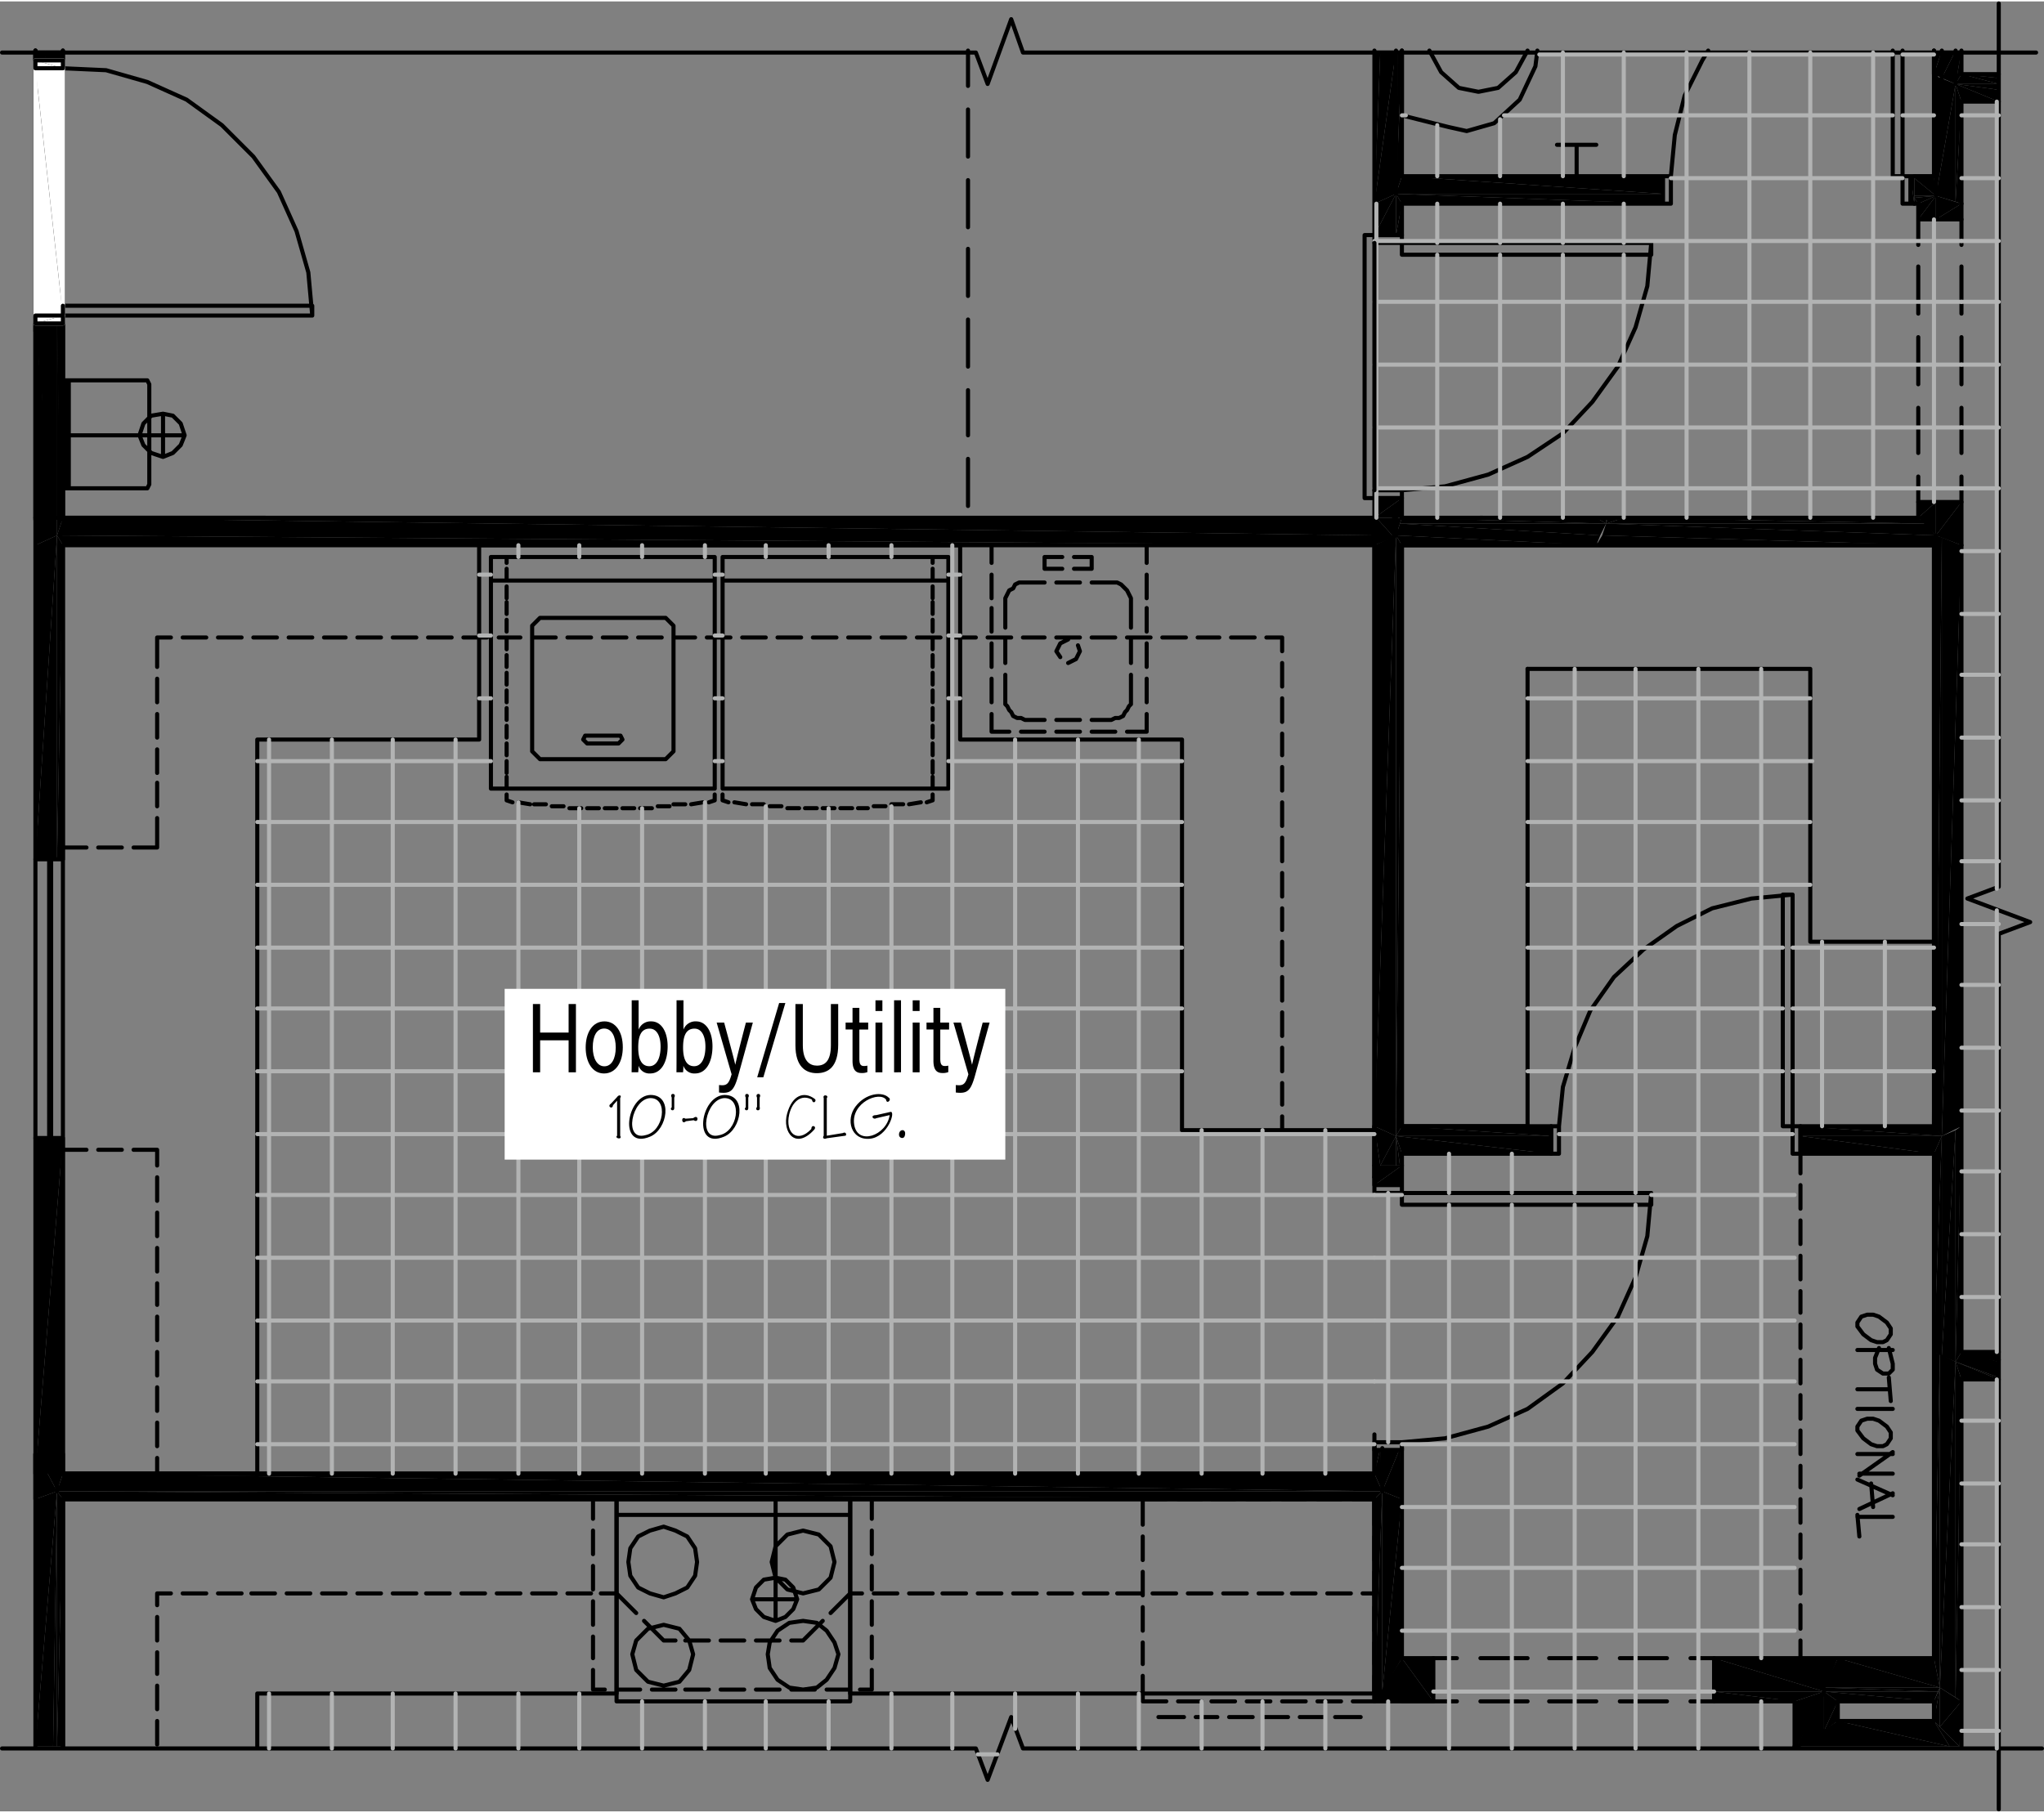 <svg xmlns="http://www.w3.org/2000/svg" width="496" height="440" viewBox="0 0 124.93 110.65">
  <rect x="0" y="0" width="124.93" height="110.65" fill="#808080" stroke="none"/>
  <title>Alley 2716 Opt. Hobby</title>
  <polyline points="122.165 0.125 122.165 54.125 120.245 54.845 124.085 56.285 122.165 57.005 122.165 110.525" fill="none" stroke="#000" stroke-linecap="round" stroke-linejoin="round" stroke-width="0.25"/>
  <polyline points="124.445 3.125 62.525 3.125 61.805 1.085 60.365 5.045 59.645 3.125 0.125 3.125" fill="none" stroke="#000" stroke-linecap="round" stroke-linejoin="round" stroke-width="0.25"/>
  <polyline points="3.605 3.005 3.485 3.005 3.485 32.645" fill-rule="evenodd"/>
  <polyline points="3.605 3.005 3.845 3.005 3.485 32.645" fill-rule="evenodd"/>
  <polyline points="3.845 3.005 3.485 32.645 3.845 31.565" fill-rule="evenodd"/>
  <polyline points="2.765 3.005 2.165 3.005 2.165 33.245" fill-rule="evenodd"/>
  <polyline points="2.765 3.005 3.485 3.005 2.165 33.245" fill-rule="evenodd"/>
  <polyline points="3.485 3.005 2.165 33.245 3.485 32.645" fill-rule="evenodd"/>
  <polyline points="3.845 33.245 3.485 52.445 3.485 32.645" fill-rule="evenodd"/>
  <polyline points="3.845 33.245 3.845 52.445 3.485 52.445" fill-rule="evenodd"/>
  <polyline points="3.485 32.645 2.165 52.445 2.165 33.245" fill-rule="evenodd"/>
  <polyline points="3.485 32.645 3.485 52.445 2.165 52.445" fill-rule="evenodd"/>
  <polyline points="3.845 69.485 2.165 90.005 2.165 69.485" fill-rule="evenodd"/>
  <polyline points="3.845 69.485 3.845 90.005 2.165 90.005" fill-rule="evenodd"/>
  <path d="M2.165,3.005v30.24m1.68-1.68V3.005m-1.68,30.24v19.2h1.68v-19.2m0,36.24H2.165v20.52m1.68 0V69.485" fill="none" stroke="#000" stroke-linecap="round" stroke-linejoin="round" stroke-width="0.25"/>
  <polyline points="84.005 31.565 85.685 30.365 85.685 31.565" fill-rule="evenodd"/>
  <polyline points="84.005 31.565 84.005 30.365 85.685 30.365" fill-rule="evenodd"/>
  <polyline points="84.005 14.285 85.325 11.765 85.325 14.285" fill-rule="evenodd"/>
  <polyline points="84.005 14.285 84.005 12.365 85.325 11.765" fill-rule="evenodd"/>
  <polyline points="85.325 14.285 85.685 12.365 85.685 14.285" fill-rule="evenodd"/>
  <polyline points="85.325 14.285 85.325 11.765 85.685 12.365" fill-rule="evenodd"/>
  <polyline points="85.325 11.765 84.005 12.365 85.325 3.005" fill-rule="evenodd"/>
  <polyline points="84.005 12.365 85.325 3.005 84.365 3.005" fill-rule="evenodd"/>
  <polyline points="84.365 3.005 84.005 3.005 84.005 12.365" fill-rule="evenodd"/>
  <polyline points="85.685 10.685 85.325 11.765 85.685 3.005" fill-rule="evenodd"/>
  <polyline points="85.325 11.765 85.685 3.005 85.445 3.005" fill-rule="evenodd"/>
  <path d="M85.325,11.765v-8.76m.36,28.56v-1.2h-1.68v1.2m0-17.28h1.68V12.365m-1.68,0v1.92m1.68-3.6V3.005m-1.68,0v9.36" fill="none" stroke="#000" stroke-linecap="round" stroke-linejoin="round" stroke-width="0.25"/>
  <polyline points="3.845 31.565 84.005 32.645 3.485 32.645" fill-rule="evenodd"/>
  <polyline points="3.845 31.565 84.005 31.565 84.005 32.645" fill-rule="evenodd"/>
  <polyline points="3.485 32.645 84.005 33.245 3.845 33.245" fill-rule="evenodd"/>
  <polyline points="3.485 32.645 84.005 32.645 84.005 33.245" fill-rule="evenodd"/>
  <path d="M3.845,33.245h80.16v-1.68H3.845m80.16,37.44H72.245V45.125m11.76,23.88V33.245m-11.76,11.88H58.685V33.245h25.32m-68.28,11.88v44.88H3.845V33.245m74.52,35.76h1.44m.72,0h1.44m.72,0h1.32m-5.64-30.12v.84m0,.72v1.44m0,.72v1.44m0,.72v1.32m0,.72v1.44m0,.72v1.44m0,.72v1.44m0,.72v1.44m0,.72v1.32m0,.72V58.925m0,.72v1.44m0,.72v1.44m0,.72v1.44m0,.72v1.32m0,.72v.84m5.64 0v-1.56m0-.6v-1.44m0-.72v-1.44m0-.72v-1.44m0-.72v-1.44m0-.72v-1.44m0-.6v-1.44m0-.72v-1.44m0-.72v-1.44m0-.72v-1.44m0-.72v-1.44m0-.6V44.045m0-.72v-1.44m0-.72v-1.44m0-.72v-1.44m0-.72v-1.44m0-.6v-1.56m-74.4,5.64h.84m.72,0h1.44m.72,0h1.44m.72,0h1.44m.72,0h1.44m.72,0h1.32m.72,0h1.44m.72,0h1.44m.72,0h1.44m.72,0h1.44m.72,0h1.32m.72,0h1.44m.72,0h1.44m.72,0h1.44m.72,0h1.44m.72,0h1.32m.72,0h1.44m.72,0h1.44m.72,0h1.44m.72,0h1.44m.72,0h1.32m.72,0h1.44m.72,0h1.44m.72,0h1.44m.72,0h1.44m.72,0h1.32m.72,0h1.44m.72,0h1.44m.72,0h1.44m.72,0h1.44m.72,0h1.32m.72,0h1.44m.72,0h.96m5.64-5.64h-1.2m-.72,0h-1.44m-.72,0h-1.44m-.72,0h-1.44m-.72,0h-1.44m-.72,0h-1.32m-.72,0h-1.44m-.72,0h-1.44m-.72,0h-1.44m-.72,0h-1.44m-.6,0h-1.44m-.72,0h-1.44m-.72,0h-1.44m-.72,0h-1.44m-.72,0h-1.44m-.6,0h-1.44m-.72,0h-1.44m-.72,0h-1.44m-.72,0h-1.44m-.72,0h-1.44m-.6,0h-1.44m-.72,0h-1.44m-.72,0h-1.44m-.72,0h-1.44m-.72,0h-1.44m-.6,0h-1.44m-.72,0h-1.44m-.72,0h-1.44m-.72,0h-1.44m-.72,0h-1.44m-.6,0h-1.44m-.72,0h-1.44m-.72,0h-1.44m-.72,0h-1.44m-.72,0h-1.44m-.6,0H8.045m-.72,0H5.885m-.72,0H3.845m5.76,18.48v-1.8m0-.72v-1.44m0-.6v-1.44m0-.72v-1.44m0-.72v-1.44m0-.72v-1.8m-5.76,12.84h1.44m.72,0h1.44m.72,0h1.44m-5.76-18.48v1.44m0,.72v1.32m0,.72v1.44m0,.72v1.44m0,.72v1.44m0,.72v1.44m0,.72v1.32m0,.72v1.44m0,.72v1.44m-.84.72V69.485h.12V52.445Zm0,.72h.12m-.12,15.6h.12M3.005,52.445v0Zm0,.72h.12m-.12,15.6h.12m-.96-16.32v17.04m1.68-17.04v17.04m39.84-34.08H30.005m11.16,2.76-.24-.24-.24-.24h-7.68l-.24.24-.24.24v7.68l.24.24.24.24h7.68l.24-.24.24-.24v-7.68ZM30.005,33.965v14.16h13.68V33.965Zm5.88,11.4h1.92l.12-.12.12-.12-.12-.24h-2.16l-.12.24.12.12.12.12Zm8.28-9.96h13.8M44.165,33.965v14.16h13.8V33.965Zm-13.2-0v.36m0,.36v.72m0,.36v.72m0,.24v.72m0,.36v.72m0,.36v.72m0,.36v.72m0,.36v.72m0,.36v.72m0,.36v.72m0,.36v.72m0,.36v.72m0,.36v.72m0,.24v.72m0,.36v.36l.36.12m.36,0,.72.12m.24,0h.72m.36.12h.72m.36.12h.72m.36,0h.72m.36,0h.72m.36,0h.72m.36,0h.72m.36-.12h.72m.24-.12h.72m.36,0,.72-.12m.36,0,.36-.12v-.36m13.32-14.52v.36m0,.36v.72m0,.36v.72m0,.24v.72m0,.36v.72m0,.36v.72m0,.36v.72m0,.36v.72m0,.36v.72m0,.36v.72m0,.36v.72m0,.36v.72m0,.36v.72m0,.24v.72m0,.36v.36m-12.84,0,.36.12m.36,0,.72.12m.36,0h.72m.36.12h.72m.36.12h.72m.36,0h.72m.36,0h.72m.36,0h.72m.36,0h.6m.36-.12h.72m.36-.12h.72m.36,0,.72-.12m.36,0,.36-.12m-12.84,0v-.36M29.285,33.245v11.88H15.725m13.56-11.88H3.845m66.24,0v1.08m0,.72V36.485m0,.6v1.44m0,.72v1.44m0,.72v1.44m0,.72v1.08h-1.2m-.72,0h-1.44m-.72,0h-1.44m-.72,0h-1.44m-.72,0h-1.08v-1.08m0-.72v-1.44m0-.72v-1.44m0-.72v-1.44m0-.6V35.045m0-.72v-1.08h1.08m.72 0h1.44m.72,0h1.44m.72,0h1.44m.72,0h1.2m-6.24.72h1.08m.72,0h1.08v.72h-1.08m-.72 0h-1.08v-.72m-2.4,8.76v.24l.12.12.12.24.12.12.12.24.24.12h.24l.24.12h.24m-1.44-1.2v-1.56m0-.72v-1.44m0-.72v-1.56m1.44-1.2h-.6l-.24.12-.12.24-.24.12-.12.24-.12.24V36.725m1.44-1.2h.96m.72,0h1.44m.72,0h.96m1.44,1.2v-.24l-.12-.24-.12-.24-.12-.12-.24-.24-.24-.12h-.6m1.44,1.2v1.56m0,.72v1.44m0,.72v1.56m-1.44,1.2h.24l.24-.12h.24l.24-.12.12-.24.12-.12.12-.24.12-.12v-.24m-1.44,1.2h-.96m-.72,0h-1.44m-.72,0h-.96m-2.28-10.68h.12m9.36,0h.12m-4.92,7.2.48-.24.24-.48-.12-.36m-.6-.36-.48.24-.24.48.24.36M3.845,52.685v-.72m5.76,18.24H8.165m-.72,0H6.005m-.72,0H3.845M9.605,90.005v-.96m0-.72v-1.44m0-.72v-1.44m0-.72v-1.44m0-.72v-1.44m0-.72v-1.32m0-.72v-1.44m0-.72v-1.44m0-.72v-1.44m0-.72v-.96M3.845,90.005h1.44m.72,0h1.44m.72,0h1.44M3.845,70.205v.96m0,.72v1.44m0,.72v1.44m0,.72v1.44m0,.72v1.32m0,.72v1.44m0,.72v1.44m0,.72v1.44m0,.72v1.44m0,.72v.96m80.16-75.72v.48h1.68v-.48Zm0,15.6v.48h1.68v-.48Zm1.68,0,2.64-.24,2.64-.72,2.4-1.08,2.16-1.44,1.8-1.92,1.56-2.16,1.08-2.4.72-2.52.24-2.64m-15.24,0v.72h15.24v-.72Zm-1.68-.48h-.6v16.08h.6M2.165,3.605v-.6" fill="none" stroke="#000" stroke-linecap="round" stroke-linejoin="round" stroke-width="0.25"/>
  <polyline points="2.165 3.005 2.165 3.605 3.845 3.005" fill-rule="evenodd"/>
  <polyline points="3.845 3.605 3.845 3.005 2.165 3.605" fill-rule="evenodd"/>
  <line x1="3.485" y1="91.085" x2="3.485" y2="88.805" fill="none" stroke="#000" stroke-linecap="round" stroke-linejoin="round" stroke-width="0.25"/>
  <polyline points="3.485 31.685 3.485 19.685 3.725 31.685" fill-rule="evenodd"/>
  <polyline points="3.845 19.685 3.725 31.685 3.485 19.685" fill-rule="evenodd"/>
  <polyline points="3.845 88.805 3.845 90.005 3.485 88.805" fill-rule="evenodd"/>
  <polyline points="3.485 91.085 3.485 88.805 3.845 90.005" fill-rule="evenodd"/>
  <path d="M3.845,31.685v-12m-1.68,69.12v2.76" fill="none" stroke="#000" stroke-linecap="round" stroke-linejoin="round" stroke-width="0.25"/>
  <polyline points="2.165 31.685 2.165 19.685 3.245 31.685" fill-rule="evenodd"/>
  <polyline points="3.485 19.685 3.245 31.685 2.165 19.685" fill-rule="evenodd"/>
  <polyline points="3.485 88.805 3.485 91.085 2.285 88.805" fill-rule="evenodd"/>
  <polyline points="2.165 91.565 2.285 88.805 3.485 91.085" fill-rule="evenodd"/>
  <polyline points="3.245 31.685 3.485 19.685 3.485 31.685" fill-rule="evenodd"/>
  <polyline points="3.485 91.085 3.485 106.685 3.845 91.565" fill-rule="evenodd"/>
  <polyline points="3.845 106.685 3.845 91.565 3.485 106.685" fill-rule="evenodd"/>
  <line x1="3.845" y1="91.565" x2="3.845" y2="106.685" fill="none" stroke="#000" stroke-linecap="round" stroke-linejoin="round" stroke-width="0.25"/>
  <polyline points="2.165 91.565 2.165 106.685 3.485 91.085" fill-rule="evenodd"/>
  <polyline points="3.245 106.685 3.485 91.085 2.165 106.685" fill-rule="evenodd"/>
  <polyline points="3.245 106.685 3.485 106.685 3.485 91.085" fill-rule="evenodd"/>
  <path d="M2.165,3.005v.6h1.68v-.6m0,16.68H2.165m0,69.12v2.76m0-71.88v12m1.68,58.32v-1.2m0-57.12v-12m-1.68,71.88v15.12m1.68,0V91.565" fill="none" stroke="#000" stroke-linecap="round" stroke-linejoin="round" stroke-width="0.25"/>
  <polyline points="3.845 90.005 84.485 91.085 3.485 91.085" fill-rule="evenodd"/>
  <polyline points="3.845 90.005 84.005 90.005 84.485 91.085" fill-rule="evenodd"/>
  <polyline points="3.485 91.085 84.005 91.565 3.845 91.565" fill-rule="evenodd"/>
  <polyline points="3.485 91.085 84.485 91.085 84.005 91.565" fill-rule="evenodd"/>
  <path d="M3.845,91.565h80.16m0-1.56H3.845" fill="none" stroke="#000" stroke-linecap="round" stroke-linejoin="round" stroke-width="0.25"/>
  <polyline points="85.685 101.285 87.605 103.925 84.005 103.925" fill-rule="evenodd"/>
  <polyline points="85.685 101.285 87.605 101.285 87.605 103.925" fill-rule="evenodd"/>
  <polyline points="84.005 103.925 87.605 103.925 87.605 101.285 85.685 101.285" fill="none" stroke="#000" stroke-linecap="round" stroke-linejoin="round" stroke-width="0.25"/>
  <polyline points="104.765 101.285 111.485 103.325 104.765 103.325" fill-rule="evenodd"/>
  <polyline points="104.765 101.285 112.325 101.285 111.485 103.325" fill-rule="evenodd"/>
  <polyline points="104.765 103.325 109.685 103.925 104.765 103.925" fill-rule="evenodd"/>
  <polyline points="104.765 103.325 111.485 103.325 109.685 103.925" fill-rule="evenodd"/>
  <polyline points="112.325 101.285 118.565 103.085 111.485 103.085" fill-rule="evenodd"/>
  <polyline points="112.325 101.285 118.205 101.285 118.565 103.085" fill-rule="evenodd"/>
  <polyline points="111.485 103.085 118.445 103.325 111.485 103.325" fill-rule="evenodd"/>
  <polyline points="111.485 103.085 118.565 103.085 118.445 103.325" fill-rule="evenodd"/>
  <polyline points="111.485 103.325 118.205 103.925 112.325 103.925" fill-rule="evenodd"/>
  <polyline points="111.485 103.325 118.445 103.325 118.205 103.925" fill-rule="evenodd"/>
  <path d="M104.765,101.285V103.925h4.92m2.64-2.64h-7.56m7.56,2.64h5.88m0-2.64h-5.88m-96.6,5.4v-3.24m-11.88-11.88v15.12m5.76-.12v-1.44m0-.72v-1.44m0-.72V100.925m0-.72v-1.44m0-.72v-.72M3.845,91.565v1.44m0,.72v1.44m0,.72v1.44m0,.72v1.44m0,.72v1.44m0,.6v1.44m0,.72v1.44m0,.72v.12m33.84-15.12v11.88H15.725m21.96-11.88H3.845m33.84,5.76v-1.44m0-.72v-1.44m0-.72v-1.44M9.605,97.325h.84m.72,0h1.44m.72,0h1.44m.6,0h1.44m.72,0h1.44m.72,0h1.44m.72,0h1.44m.72,0h1.44m.6,0h1.44m.72,0h1.44m.72,0h1.44m.72,0h1.44m.72,0h1.44m.6,0h.96m0-5.76h-1.56m-.72,0h-1.44m-.72,0h-1.44m-.72,0h-1.44m-.72,0h-1.44m-.72,0h-1.32m-.72,0h-1.44m-.72,0h-1.44m-.72,0h-1.44m-.72,0h-1.44m-.72,0h-1.32m-.72,0h-1.44m-.72,0h-1.44m-.72,0H8.285m-.72,0H6.125m-.72,0H3.845m5.04-68.4H3.845m5.28.24-.12-.24h-.12m-4.68,0v6.6m-.36,0h5.04m.24-.24v-6.12m-.24,6.36h.12l.12-.24m-5.16.24v-6.6m.24,6.6v-6.6m7.08,3.36-.24.6-.48.48-.6.24-.72-.24-.48-.48-.24-.6.24-.72.48-.48.72-.12.6.12.48.48.24.72H3.845m6.12,1.32v-2.64" fill="none" stroke="#000" stroke-linecap="round" stroke-linejoin="round" stroke-width="0.25"/>
  <polyline points="84.005 103.925 84.485 91.085 84.485 103.325" fill-rule="evenodd"/>
  <polyline points="84.005 103.925 84.005 91.565 84.485 91.085" fill-rule="evenodd"/>
  <polyline points="84.485 103.325 85.685 91.565 85.685 101.285" fill-rule="evenodd"/>
  <polyline points="84.485 103.325 84.485 91.085 85.685 91.565" fill-rule="evenodd"/>
  <line x1="84.485" y1="91.085" x2="84.485" y2="88.445" fill="none" stroke="#000" stroke-linecap="round" stroke-linejoin="round" stroke-width="0.25"/>
  <polyline points="84.005 90.005 84.365 88.445 84.485 91.085" fill-rule="evenodd"/>
  <polyline points="84.365 88.445 84.005 90.005 84.005 88.445" fill-rule="evenodd"/>
  <polyline points="85.685 88.445 85.685 91.565 85.565 88.445" fill-rule="evenodd"/>
  <polyline points="84.485 91.085 85.565 88.445 85.685 91.565" fill-rule="evenodd"/>
  <polyline points="85.565 88.445 84.485 91.085 84.485 88.445" fill-rule="evenodd"/>
  <polyline points="84.365 71.165 85.325 69.365 85.325 71.165" fill-rule="evenodd"/>
  <polyline points="84.005 71.165 84.005 71.885 84.005 68.765" fill="none" stroke="#000" stroke-linecap="round" stroke-linejoin="round" stroke-width="0.25"/>
  <polyline points="84.005 71.885 84.005 68.765 84.365 71.165" fill-rule="evenodd"/>
  <polyline points="85.325 69.365 84.365 71.165 84.005 68.765" fill-rule="evenodd"/>
  <polyline points="85.565 71.165 85.685 70.445 85.685 71.165" fill-rule="evenodd"/>
  <polyline points="85.325 71.165 85.325 69.365 85.565 71.165" fill-rule="evenodd"/>
  <polyline points="85.685 70.445 85.565 71.165 85.325 69.365" fill-rule="evenodd"/>
  <polyline points="84.005 68.765 85.325 32.645 85.325 69.365" fill-rule="evenodd"/>
  <polyline points="84.005 68.765 84.005 33.245 85.325 32.645" fill-rule="evenodd"/>
  <polyline points="85.325 69.365 85.685 33.245 85.685 68.765" fill-rule="evenodd"/>
  <polyline points="85.325 69.365 85.325 32.645 85.685 33.245" fill-rule="evenodd"/>
  <polyline points="85.205 31.565 85.205 32.765 84.125 31.565" fill-rule="evenodd"/>
  <polyline points="84.005 33.245 84.125 31.565 85.205 32.765" fill-rule="evenodd"/>
  <line x1="84.125" y1="31.565" x2="84.005" y2="33.245" fill="none" stroke="#000" stroke-linecap="round" stroke-linejoin="round" stroke-width="0.25"/>
  <polyline points="85.325 31.565 85.325 32.645 85.205 31.565" fill-rule="evenodd"/>
  <polyline points="85.205 32.765 85.205 31.565 85.325 32.645" fill-rule="evenodd"/>
  <line x1="85.205" y1="31.565" x2="85.205" y2="32.765" fill="none" stroke="#000" stroke-linecap="round" stroke-linejoin="round" stroke-width="0.25"/>
  <polyline points="85.685 31.565 85.325 32.645 85.325 31.565" fill-rule="evenodd"/>
  <path d="M85.325,31.565v1.08m.36,68.64v-9.72m-1.68,0V103.925m1.68-12.36v-3.12m-1.68,0v1.56m1.68-18.84v-.72m-1.68-1.68v3.12m1.68-3.12v-35.52M118.325,11.885V4.565l-.12,6.12" fill="none" stroke="#000" stroke-linecap="round" stroke-linejoin="round" stroke-width="0.25"/>
  <polyline points="118.325 11.885 119.525 5.045 119.525 12.245" fill-rule="evenodd"/>
  <polyline points="118.325 11.885 118.325 4.565 119.525 5.045" fill-rule="evenodd"/>
  <polyline points="119.525 12.245 119.885 6.125 119.885 12.365" fill-rule="evenodd"/>
  <polyline points="119.525 12.245 119.525 5.045 119.885 6.125" fill-rule="evenodd"/>
  <polyline points="118.685 4.685 118.685 3.005 118.205 4.445" fill-rule="evenodd"/>
  <polyline points="118.205 3.005 118.205 4.445 118.685 3.005" fill-rule="evenodd"/>
  <line x1="118.205" y1="4.445" x2="118.205" y2="3.005" fill="none" stroke="#000" stroke-linecap="round" stroke-linejoin="round" stroke-width="0.25"/>
  <polyline points="119.525 5.045 119.525 3.005 118.685 4.685" fill-rule="evenodd"/>
  <polyline points="118.685 3.005 118.685 4.685 119.525 3.005" fill-rule="evenodd"/>
  <line x1="118.685" y1="4.685" x2="118.685" y2="3.005" fill="none" stroke="#000" stroke-linecap="round" stroke-linejoin="round" stroke-width="0.25"/>
  <polyline points="119.885 4.445 119.885 3.005 119.525 5.045" fill-rule="evenodd"/>
  <polyline points="119.525 3.005 119.525 5.045 119.885 3.005" fill-rule="evenodd"/>
  <path d="M119.525,5.045V3.005m.36,9.36V6.125m-1.68-1.68v6.24m1.68-6.24V3.005m-1.68,0v1.44m0,28.8H85.685m7.68,7.56h17.28m0,16.68h7.56V33.245m-7.56,7.56v16.68" fill="none" stroke="#000" stroke-linecap="round" stroke-linejoin="round" stroke-width="0.25"/>
  <polyline points="118.205 70.445 110.045 69.365 118.685 69.365" fill-rule="evenodd"/>
  <polyline points="118.205 70.445 110.045 70.445 110.045 69.365" fill-rule="evenodd"/>
  <polyline points="118.685 69.365 110.045 68.765 118.205 68.765" fill-rule="evenodd"/>
  <polyline points="118.685 69.365 110.045 69.365 110.045 68.765" fill-rule="evenodd"/>
  <polyline points="94.805 70.445 85.325 69.365 94.805 69.365" fill-rule="evenodd"/>
  <polyline points="94.805 70.445 85.685 70.445 85.325 69.365" fill-rule="evenodd"/>
  <polyline points="94.805 69.365 85.685 68.765 94.805 68.765" fill-rule="evenodd"/>
  <polyline points="94.805 69.365 85.325 69.365 85.685 68.765" fill-rule="evenodd"/>
  <path d="M118.205,68.765h-8.16v1.68h8.16m-23.4,0v-1.68h-9.12m0,1.68h9.12" fill="none" stroke="#000" stroke-linecap="round" stroke-linejoin="round" stroke-width="0.25"/>
  <polyline points="117.005 10.805 118.325 11.885 117.005 11.885" fill-rule="evenodd"/>
  <line x1="118.205" y1="10.685" x2="117.005" y2="10.685" fill="none" stroke="#000" stroke-linecap="round" stroke-linejoin="round" stroke-width="0.25"/>
  <polyline points="118.325 11.885 117.005 10.805 118.205 10.685" fill-rule="evenodd"/>
  <polyline points="117.005 12.005 117.245 12.365 117.005 12.365" fill-rule="evenodd"/>
  <polyline points="117.005 11.885 118.325 11.885 117.005 12.005" fill-rule="evenodd"/>
  <polyline points="117.245 12.365 117.005 12.005 118.325 11.885" fill-rule="evenodd"/>
  <path d="M117.005,12.365h.24m.96-1.68h-1.2" fill="none" stroke="#000" stroke-linecap="round" stroke-linejoin="round" stroke-width="0.25"/>
  <polyline points="122.165 5.405 122.165 5.045 119.525 5.045" fill-rule="evenodd"/>
  <polyline points="122.165 5.405 119.525 5.045 122.165 6.125" fill-rule="evenodd"/>
  <polyline points="119.885 6.125 122.165 6.125 119.525 5.045" fill-rule="evenodd"/>
  <polyline points="122.165 4.685 122.165 4.445 119.885 4.445" fill-rule="evenodd"/>
  <polyline points="122.165 4.685 119.885 4.445 122.165 5.045" fill-rule="evenodd"/>
  <polyline points="119.525 5.045 122.165 5.045 119.885 4.445" fill-rule="evenodd"/>
  <path d="M122.165,4.445h-2.28m0,1.68h2.28" fill="none" stroke="#000" stroke-linecap="round" stroke-linejoin="round" stroke-width="0.25"/>
  <polyline points="118.205 105.125 118.565 103.085 118.565 105.485" fill-rule="evenodd"/>
  <polyline points="118.205 105.125 118.205 103.925 118.565 103.085" fill-rule="evenodd"/>
  <polyline points="119.885 106.685 119.885 103.925 119.765 106.685" fill-rule="evenodd"/>
  <polyline points="118.565 105.485 119.765 106.685 119.885 103.925" fill-rule="evenodd"/>
  <polyline points="118.565 105.485 118.565 103.085 119.885 103.925" fill-rule="evenodd"/>
  <polyline points="118.325 68.885 118.325 32.645 118.205 68.765" fill="none" stroke="#000" stroke-linecap="round" stroke-linejoin="round" stroke-width="0.25"/>
  <polyline points="118.325 69.005 118.685 32.765 118.685 69.365" fill-rule="evenodd"/>
  <polyline points="118.325 69.005 118.325 32.645 118.685 32.765" fill-rule="evenodd"/>
  <polyline points="118.685 69.365 119.885 33.245 119.885 68.765" fill-rule="evenodd"/>
  <polyline points="118.685 69.365 118.685 32.765 119.885 33.245" fill-rule="evenodd"/>
  <polyline points="118.205 101.285 118.565 82.685 118.565 103.085" fill-rule="evenodd"/>
  <polyline points="118.205 101.285 118.205 82.565 118.565 82.685" fill-rule="evenodd"/>
  <polyline points="118.565 103.085 119.525 83.165 119.525 103.685" fill-rule="evenodd"/>
  <polyline points="118.565 103.085 118.565 82.685 119.525 83.165" fill-rule="evenodd"/>
  <polyline points="119.525 103.685 119.885 84.245 119.885 103.925" fill-rule="evenodd"/>
  <polyline points="119.525 103.685 119.525 83.165 119.885 84.245" fill-rule="evenodd"/>
  <polyline points="118.205 82.565 118.685 69.365 118.685 82.805" fill-rule="evenodd"/>
  <polyline points="118.205 82.565 118.205 70.445 118.685 69.365" fill-rule="evenodd"/>
  <polyline points="118.685 82.805 119.525 69.005 119.525 83.165" fill-rule="evenodd"/>
  <polyline points="118.685 82.805 118.685 69.365 119.525 69.005" fill-rule="evenodd"/>
  <polyline points="119.525 83.165 119.885 68.765 119.885 82.565" fill-rule="evenodd"/>
  <polyline points="119.525 83.165 119.525 69.005 119.885 68.765" fill-rule="evenodd"/>
  <path d="M119.885,106.685v-2.76m-1.68,0v1.2m1.68-36.36V33.245m-1.68,0V68.765m1.68,35.16V84.245m-1.68-1.68v18.72m1.68-18.72V68.765m-1.68,1.68v12.12m-8.64-13.8v1.68h.48v-1.68Zm-14.76,0v1.68h.48v-1.68Zm.48-0.0.24-2.4.72-2.4.96-2.28,1.44-2.04,1.8-1.68,2.04-1.44,2.16-1.08,2.4-.6,2.52-.24m-.6 0V68.765h.6V54.605Z" fill="none" stroke="#000" stroke-linecap="round" stroke-linejoin="round" stroke-width="0.25"/>
  <polyline points="85.685 31.565 98.165 31.925 85.565 31.925" fill-rule="evenodd"/>
  <polyline points="85.685 31.565 97.565 31.565 98.165 31.925" fill-rule="evenodd"/>
  <polyline points="85.565 31.925 97.805 32.645 85.325 32.645" fill-rule="evenodd"/>
  <polyline points="85.565 31.925 98.165 31.925 97.805 32.645" fill-rule="evenodd"/>
  <polyline points="85.325 32.645 97.565 33.245 85.685 33.245" fill-rule="evenodd"/>
  <polyline points="85.325 32.645 97.805 32.645 97.565 33.245" fill-rule="evenodd"/>
  <polyline points="99.245 31.565 117.725 31.925 98.165 31.925" fill-rule="evenodd"/>
  <polyline points="99.245 31.565 117.245 31.565 117.725 31.925" fill-rule="evenodd"/>
  <polyline points="98.165 31.925 118.325 32.645 97.925 32.645" fill-rule="evenodd"/>
  <polyline points="98.165 31.925 117.725 31.925 118.325 32.645" fill-rule="evenodd"/>
  <polyline points="97.925 32.645 118.205 33.245 97.565 33.245" fill-rule="evenodd"/>
  <polyline points="97.925 32.645 118.325 32.645 118.205 33.245" fill-rule="evenodd"/>
  <path d="M85.685,33.245h32.52m-18.96-1.68h18" fill="none" stroke="#000" stroke-linecap="round" stroke-linejoin="round" stroke-width="0.25"/>
  <polyline points="98.285 31.565 98.165 31.925 98.165 31.565" fill-rule="evenodd"/>
  <polyline points="99.245 31.565 98.165 31.925 98.285 31.565" fill-rule="evenodd"/>
  <polyline points="98.165 31.565 98.165 31.925 97.565 31.565" fill-rule="evenodd"/>
  <path d="M119.885,13.325v1.56m0,1.32v2.88m0,1.44v2.88m0,1.44v2.76m0,1.44v1.56" fill="none" stroke="#000" stroke-linecap="round" stroke-linejoin="round" stroke-width="0.25"/>
  <polyline points="117.245 13.325 118.325 11.885 118.325 13.325" fill-rule="evenodd"/>
  <polyline points="117.245 13.325 117.245 12.365 118.325 11.885" fill-rule="evenodd"/>
  <polyline points="118.325 13.325 119.885 12.365 119.885 13.325" fill-rule="evenodd"/>
  <polyline points="118.325 13.325 118.325 11.885 119.885 12.365" fill-rule="evenodd"/>
  <path d="M117.245,13.325h2.64v-.96m-2.64,0v2.52m0,1.32v2.88m0,1.44v2.88m0,1.44v2.76m0,1.44v1.56" fill="none" stroke="#000" stroke-linecap="round" stroke-linejoin="round" stroke-width="0.25"/>
  <polyline points="122.165 84.125 122.165 83.165 119.525 83.165" fill-rule="evenodd"/>
  <polyline points="122.165 84.125 119.525 83.165 122.165 84.245" fill-rule="evenodd"/>
  <polyline points="119.885 84.245 122.165 84.245 119.525 83.165" fill-rule="evenodd"/>
  <polyline points="122.165 83.045 122.165 82.565 119.885 82.565" fill-rule="evenodd"/>
  <line x1="119.885" y1="82.565" x2="122.165" y2="83.045" fill="none" stroke="#000" stroke-linecap="round" stroke-linejoin="round" stroke-width="0.25"/>
  <polyline points="119.525 83.165 122.165 83.165 119.885 82.565" fill-rule="evenodd"/>
  <path d="M122.165,82.565h-2.28m0,1.68h2.28m-36.48-51V68.765h7.68V40.805m-5.76,60.48h1.44m1.44,0h2.88m1.32,0h2.88m1.44,0h2.88m1.44,0h1.44M87.605,103.925h1.44m1.44,0h2.88m1.32,0h2.88m1.44,0h2.88m1.44,0h1.44" fill="none" stroke="#000" stroke-linecap="round" stroke-linejoin="round" stroke-width="0.25"/>
  <polyline points="117.245 31.565 118.325 30.605 118.325 32.645" fill-rule="evenodd"/>
  <polyline points="117.245 31.565 117.245 30.605 118.325 30.605" fill-rule="evenodd"/>
  <polyline points="118.325 32.645 119.885 30.605 119.885 33.245" fill-rule="evenodd"/>
  <polyline points="118.325 32.645 118.325 30.605 119.885 30.605" fill-rule="evenodd"/>
  <path d="M119.885,33.245V30.605h-2.64V31.565m-5.76,74.16-1.68.96" fill="none" stroke="#000" stroke-linecap="round" stroke-linejoin="round" stroke-width="0.25"/>
  <polyline points="111.485 103.325 109.805 106.685 111.485 105.725" fill-rule="evenodd"/>
  <line x1="111.485" y1="103.325" x2="109.685" y2="106.685" fill="none" stroke="#000" stroke-linecap="round" stroke-linejoin="round" stroke-width="0.25"/>
  <polyline points="109.685 103.925 109.685 106.685 111.485 103.325" fill-rule="evenodd"/>
  <polyline points="111.485 105.725 112.325 103.925 112.325 105.125" fill-rule="evenodd"/>
  <polyline points="111.485 105.725 111.485 103.325 112.325 103.925" fill-rule="evenodd"/>
  <path d="M112.325,105.125v-1.2m-2.64,0v2.76m-19.2-75.12h.12m-38.64,60v11.88h32.04V91.565Zm32.04,5.76v-1.44m0-.72v-1.44m0-.72v-1.44m-32.04,5.76h.72m.72,0h1.44m.72,0h1.44m.6,0h1.44m.72,0h1.44m.72,0h1.44m.72,0h1.44m.72,0h1.44m.6,0h1.44m.72,0h1.44m.72,0h1.44m.72,0h1.44m.72,0h1.44m.6,0h1.44m.72,0h1.44m.72,0h.72M51.965,91.565v1.44m0,.72v1.44m0,.72v1.44M84.005,91.565h-.72m-.72,0h-1.44m-.72,0h-1.44m-.6,0h-1.44m-.72,0h-1.44m-.72,0h-1.44m-.72,0h-1.44m-.72,0h-1.44m-.6,0h-1.44m-.72,0h-1.44m-.72,0h-1.44m-.72,0h-1.44m-.72,0h-1.44m-.6,0h-1.44m-.72,0h-1.44m-.72,0h-.72" fill="none" stroke="#000" stroke-linecap="round" stroke-linejoin="round" stroke-width="0.25"/>
  <polyline points="109.925 106.685 119.165 106.685 112.325 105.125" fill-rule="evenodd"/>
  <polyline points="119.765 106.685 118.205 105.125 119.165 106.685" fill-rule="evenodd"/>
  <polyline points="112.325 105.125 119.165 106.685 118.205 105.125" fill-rule="evenodd"/>
  <path d="M118.205,105.125h-5.88M59.165,3.005v2.16m0,1.44V9.485m0,1.44v2.88m0,1.32v2.88m0,1.44v2.88m0,1.44v2.76m0,1.44v2.88M2.165,19.205v.48h1.68v-.48Zm0-15.6v.48h1.68v-.48Zm1.68.48,2.64.12,2.52.72,2.4,1.08,2.16,1.56L15.485,9.485l1.56,2.16,1.08,2.4.72,2.52.24,2.64M3.845,18.605v.6h15.24v-.6Zm33.84,72.96v12.36h14.28V91.565Zm14.28.96H37.685m11.4,4.8.96-.24.72-.72.24-.96-.24-.96-.72-.72-.96-.24-.96.24-.72.72-.24.96.24.96.72.72.96.24Zm0,5.88.84-.12.6-.48.48-.72.24-.84-.24-.72-.48-.72-.6-.48-.84-.12-.84.12-.72.48-.48.72-.12.72.12.84.48.72.72.48.84.12ZM40.565,97.565l.72-.24.72-.36.48-.72.12-.84-.12-.84-.48-.72-.72-.36-.72-.24-.84.24-.72.36-.48.72-.12.84.12.84.48.72.72.36.84.24Zm0,5.4.96-.24.6-.72.24-.96-.24-.84-.6-.72-.96-.24-.96.24-.72.72-.24.84.24.96.72.72.96.24Zm-2.88-5.64,1.2,1.2m.48.48,1.2,1.2m8.52-0h-.72m-.72,0h-1.44m-.72,0h-1.44m-.72,0h-1.44m-.6,0h-.72m11.4-2.88-1.2,1.2m-.48.48-1.2,1.2m-12.84-8.64v1.2m0,.72V94.925m0,.72v1.44m0,.72v1.44m0,.72v1.32m0,.72v1.2h.72m.72-0h1.44m.72,0h1.44m.6,0h1.44m.72,0h1.44m.72,0h1.44m.72,0h1.44m.72,0h1.44m.6,0h.72v-1.2m0-.72v-1.32m0-.72v-1.44m0-.72v-1.44m0-.72V93.485m0-.72v-1.2M2.165,3.125h.12m-.12,17.04V3.125m68.64,101.76h1.56m.72,0h1.32m.72,0h1.44m.72,0h1.44m.72,0h1.44m.72,0h1.56M69.845,91.565v1.56m0,.72v1.44m0,.72v1.44m0,.72v1.44m0,.72v1.32m0,.72v1.56h1.44m.72,0h1.44m.6,0h1.44m.72,0h1.44m.72,0h1.44m.72,0h1.44m.72,0h1.32v-1.56m0-.72v-1.32m0-.72v-1.44m0-.72v-1.44m0-.72v-1.44m0-.72v-1.56h-1.32m-.72,0h-1.44m-.72,0h-1.44m-.72,0h-1.44m-.72,0h-1.44m-.6,0h-1.44m-.72,0h-1.44m-22.44,7.44-.72-.24-.48-.48-.24-.6.24-.72.48-.48.72-.12.6.12.48.48.24.72-.24.6-.48.48-.6.24v-7.44m-1.44,6.12h2.76m61.32-27.24v1.2m0,.72v1.44m0,.72v1.44m0,.72v1.44m0,.72v1.32m0,.72v1.44m0,.72v1.44m0,.72v1.44m0,.72v1.44m0,.72v1.32m0,.72v1.44m0,.72v1.44m0,.72v1.44m0,.72v1.44m0,.72v1.08M2.165,31.565h14.04M91.565,5.285l1.08-.96.72-1.32m-6,0,.72,1.32,1.08.96,1.2.24,1.2-.24m-5.88-2.28v3.96l2.88.72m1.08.24,1.68-.48,1.56-1.44.96-2.04.12-.96m-5.4,4.68,1.08.24m6.72,2.76V8.765m1.2,0h-2.4" fill="none" stroke="#000" stroke-linecap="round" stroke-linejoin="round" stroke-width="0.25"/>
  <polyline points="85.685 10.685 101.645 11.765 85.325 11.765" fill-rule="evenodd"/>
  <polyline points="85.685 10.685 101.645 10.685 101.645 11.765" fill-rule="evenodd"/>
  <polyline points="85.325 11.765 101.645 12.365 85.685 12.365" fill-rule="evenodd"/>
  <polyline points="85.325 11.765 101.645 11.765 101.645 12.365" fill-rule="evenodd"/>
  <polyline points="116.765 10.685 117.005 12.365 116.765 12.365" fill-rule="evenodd"/>
  <polyline points="116.765 10.685 117.005 10.685 117.005 12.365" fill-rule="evenodd"/>
  <path d="M85.685,12.365h15.96v-1.68H85.685m31.08,1.68h.24m0-1.68h-.24m-.48,0v1.68h.48v-1.68Zm-14.64,0v1.68h.48v-1.68Zm.48,0,.24-2.52.6-2.4,1.08-2.16.36-.6m11.88,7.68h-.6V3.005m.6,0v7.68m-32.28,61.2v.48m0,15.24v2.4H3.845M84.005,91.565v11.88h1.68v.48h1.92m-1.92-72.36h13.56M84.005,71.165V33.245" fill="none" stroke="#000" stroke-linecap="round" stroke-linejoin="round" stroke-width="0.25"/>
  <polyline points="84.005 72.365 85.685 71.165 85.685 72.365" fill-rule="evenodd"/>
  <polyline points="84.005 72.365 84.005 71.165 85.685 71.165" fill-rule="evenodd"/>
  <path d="M84.005,72.365h1.68V71.165m-1.68,0v1.68m0-.48h1.68v.48h-1.68m0,15.24v.48h1.68v-.48Zm1.68,0,2.64-.24,2.64-.72,2.4-1.08,2.16-1.56,1.8-1.92,1.56-2.16,1.08-2.4.72-2.52.24-2.64m-15.24 0v.72h15.24v-.72Zm39.12,33.96H62.525l-.72-1.92-1.44,3.84-.72-1.92H.125" fill="none" stroke="#000" stroke-linecap="round" stroke-linejoin="round" stroke-width="0.25"/>
  <path d="M115.205,57.485v11.28m-3.84-11.28v11.28M107.645,40.805v5.4m0,8.52v-8.52m-3.84-5.4v5.4m0,9.6v-9.6m-3.84-5.4v5.4m0,12.12v-12.12m-3.72-5.4v5.4m0,17.76v-17.76m-2.88-3.6h17.28m-17.28,3.84h1.08m16.2,0h.12m-16.32,0h16.08m-17.16,3.72h17.28m-17.28,3.84h17.28m-17.28,3.84h7.2m9,0h8.64m-24.84,3.72h3.96m12.24,0h8.64m-24.84,3.84h2.4m13.8,0h8.64m-10.56-10.68v14.04m0,35.16v2.88m0-38.04v32.52M103.805,55.805V68.765m0,35.16v2.88m0-38.04V70.445m0,30.84V103.925m0-33.48v30.84m-3.84-42.96v10.44m0,35.16V106.805m0-38.04v1.68m0,30.84v2.64m0-33.48v2.4m0,28.44v-23.28m-3.72-14.04v4.8m0,35.16V106.805m0-38.04v1.68m0,30.84v2.64m0-33.48v2.4m0,28.44v-17.4M92.405,70.445v2.4m0,31.08v2.88m0-20.28v17.4M88.565,70.445v2.4m0,31.08v2.88m0-19.08v16.2m-3.72,0v2.88m-3.84-2.88v2.88m-3.84-2.88v2.88m-3.72-2.88v2.88m-3.84-3.36v3.36m-3.72-3.36v3.36m-3.84-3.36v2.16m-3.84-2.16v3.36m-3.72-3.36v3.36m-3.84-2.88v2.88m-3.84-2.88v2.88m-3.72-2.88v2.88m-3.84-2.88v2.88m-3.84-3.36v3.36m-3.72-3.36v3.36m-3.84-3.36v3.36m-3.84-3.36v3.36m-3.72-3.36v3.36m-3.84-3.36v3.36m84.12-48.96h8.4M97.325,61.565h11.64m-13.2,3.84h13.2M95.285,69.245h14.28m-8.64,3.72h8.76m-9.36,3.84h9.36m-10.92,3.84h10.92M95.645,84.365h14.04m-24,3.84h24m-24,3.84h24m-24,3.72h24m-24,3.84h24m-22.08,3.72h17.16m-45,3.84h1.2m39-33.6v4.44M96.245,73.565V83.885M92.405,73.565V86.525M88.565,73.565v14.16m-3.72-14.88v15.24m-.84-15.12h1.68M84.005,76.805h16.44m-16.44,3.84h14.76M84.005,84.365h11.64" fill="none" stroke="#b2b3b3" stroke-linecap="round" stroke-linejoin="round" stroke-width="0.25"/>
  <line x1="29.285" y1="33.245" x2="58.685" y2="33.245" fill="none" stroke="#000" stroke-linecap="round" stroke-linejoin="round" stroke-width="0.25"/>
  <path d="M81.005,69.005v21m-3.84-21v21m-3.72-21v21m-3.84-44.88v44.88m-3.72-44.88v44.88m-3.84-44.88v44.88m-3.84-56.76v56.76m-3.72-56.76v.72m0,56.04v-40.8m-3.84-15.96v.72m0,56.04V49.325m-3.84-16.08v.72m0,56.04v-40.8m-3.72-15.96v.72m0,56.04V48.965M39.245,33.245v.72m0,56.04V49.325m-3.84-16.08v.72m0,56.04V49.325m-3.72-16.08v.72m0,56.04V48.965M27.845,45.125v44.88m-3.84-44.88v44.88m-3.72-44.88v44.88m-3.84-44.88v44.88m12.84-54.96h.72m27.96,0h.72m-15,0h.48M29.285,38.765h.72m27.96,0h.72m-15,0h.48m-14.88,3.84h.72m27.96,0h.72m-15,0h.48M15.725,46.445h14.28m27.96,0h14.28m-28.56,0h.48m-28.44,3.72h56.52M15.725,54.005h56.52m-56.52,3.84h56.52M15.725,61.565h56.52m-56.52,3.84h56.52M15.725,69.245h68.28m-68.28,3.72h68.28m-68.28,3.84h68.28m-68.28,3.84h68.28m-68.28,3.72h68.28m-68.28,3.84h68.28m38.04-82.08v48.12m0,30v22.56m0-51.24v27m-2.16-75.6h2.28m-2.28,3.84h2.28m-2.28,3.84h2.28m-2.28,3.72h2.28m-2.28,3.84h2.28m-2.28,3.84h2.28m-2.28,3.72h2.28m-2.28,3.84h2.28m-2.28,3.84h2.28m-2.28,3.72h2.28m-2.28,3.84h2.28m-2.28,3.84h2.28m-2.28,3.72h2.28m-2.28,3.84h2.28m-2.28,3.72h2.28m-2.28,3.84h2.28m-2.28,3.84h2.28m-2.28,3.72h2.28m-2.28,3.84h2.28m-2.28,3.84h2.28m-2.28,7.56h2.28m-2.28,3.84h2.28m-2.28,3.72h2.28m-2.28,3.84h2.28m-2.28,3.84h2.28m-2.28,3.72h2.28" fill="none" stroke="#b2b3b3" stroke-linecap="round" stroke-linejoin="round" stroke-width="0.25"/>
  <path d="M113.525,80.765v.24l.36.48.48.36.36.12h.36l.24-.12.24-.36v-.36l-.24-.36-.48-.36-.36-.12h-.36l-.36.12-.24.36Zm0,1.68h2.16m-.24-.12.24.96v.36l-.12.12-.12.12h-.36l-.36-.24-.12-.36v-.36l.24-.6m-1.32,2.52h1.92m0-.72.12,1.44m-2.04.48h2.16m-2.16,1.08v.24l.36.48.48.36.36.12h.36l.24-.12.24-.36v-.36l-.24-.36-.48-.36-.36-.12h-.36l-.36.12-.24.36Zm0,1.68h2.16m0-.12-2.04,1.44m0-.12h2.04m-2.16.36,2.16.96m0-.12-2.04.96m.84-.12-.12-1.44m-.84,1.92.12,1.32m2.04-1.2h-2.16" fill="none" stroke="#000" stroke-linecap="round" stroke-linejoin="round" stroke-width="0.25"/>
  <path d="M114.485,3.125v9.24m-3.84,0V3.125m-3.72,9.24V3.125m-3.84,0v.36m0,8.88V3.485m-3.84-.36v7.56m-3.72-7.56v7.56m-3.84-3.48v3.48m-3.84-3.12v3.12m6.24-7.44h9.12m13.08,0h1.92m-15,0h12.48m-30,3.72h.24m30.36,0h1.92m-26.28-0h23.76M102.125,10.805h14.16m-1.8,1.56v19.2m-3.84-19.2v19.2m-3.72-19.2v19.2m-3.84-19.2v19.2m-3.84-19.2v2.4m0,.72v16.08m-3.72-19.2v2.4m0,.72v16.08m-3.84-19.2v2.4m0,.72v16.08m-3.84-19.2v2.4m0,.72v16.08m-3.72-19.2v19.2m-.12-16.92h33.24m-33.24,3.72h33.24m-33.24,3.84h33.24m-33.24,3.84h33.24m-33.24,3.72h33.24m.96-16.44v17.28m-.96-15.96h2.64m-2.64,3.72h2.64m-2.64,3.84h2.64m-2.64,3.84h2.64m-2.64,3.72h2.64" fill="none" stroke="#b2b3b3" stroke-linecap="round" stroke-linejoin="round" stroke-width="0.25"/>
  <line x1="84.005" y1="29.885" x2="84.005" y2="14.765" fill="none" stroke="#000" stroke-linecap="round" stroke-linejoin="round" stroke-width="0.25"/>
  <polyline points="3.845 4.085 3.845 19.205 2.165 4.085" fill="#fff" fill-rule="evenodd"/>
  <polyline points="3.845 19.205 2.165 4.085 2.165 19.205" fill="#fff" fill-rule="evenodd"/>
  <rect x="2.165" y="4.085" width="1.68" height="15.12" stroke-width="0.25" stroke="#fff" stroke-linecap="round" stroke-linejoin="round" fill="none"/>
  <polyline points="2.165 19.205 3.845 19.205 2.165 19.685" fill="#fff" fill-rule="evenodd"/>
  <polyline points="3.845 19.205 2.165 19.685 3.845 19.685" fill="#fff" fill-rule="evenodd"/>
  <rect x="2.165" y="19.205" width="1.68" height="0.48" stroke-width="0.25" stroke="#fff" stroke-linecap="round" stroke-linejoin="round" fill="none"/>
  <path d="M2.165,19.205v.48h1.68v-.48Zm1.68-.6v.6" fill="none" stroke="#000" stroke-linecap="round" stroke-linejoin="round" stroke-width="0.25"/>
  <polyline points="3.845 3.605 3.845 4.085 2.165 3.605" fill="#fff" fill-rule="evenodd"/>
  <polyline points="3.845 4.085 2.165 3.605 2.165 4.085" fill="#fff" fill-rule="evenodd"/>
  <rect x="2.165" y="3.605" width="1.68" height="0.48" stroke-width="0.25" stroke="#fff" stroke-linecap="round" stroke-linejoin="round" fill="none"/>
  <rect x="2.165" y="3.605" width="1.68" height="0.48" stroke-width="0.25" stroke="#000" stroke-linecap="round" stroke-linejoin="round" fill="none"/>
  <polyline points="34.685 61.565 34.205 61.565 34.205 63.365 32.405 63.365 34.205 63.845 34.205 65.885 34.685 65.885" fill-rule="evenodd"/>
  <polyline points="32.405 61.565 32.045 61.565 32.045 65.885 32.405 65.885 32.405 63.845 34.205 63.845 32.405 63.365" fill-rule="evenodd"/>
  <polyline points="35.525 63.125 35.525 63.125 35.405 63.245 35.405 63.485 35.285 63.485 35.285 64.325 35.285 65.045 35.405 65.165 35.405 65.285 35.525 65.405 35.525 65.525 36.365 65.525 36.245 65.405 36.125 65.405 36.005 65.285 35.885 65.285 35.885 65.165 35.765 65.045 35.765 64.805 35.645 64.685 35.645 64.325 35.645 63.845 35.765 63.725 35.765 63.605 35.765 63.485 35.885 63.365 36.005 63.245 36.125 63.125 36.365 63.125" fill-rule="evenodd"/>
  <polyline points="36.365 62.645 36.245 62.645 36.125 62.765 35.885 62.765 35.765 62.885 35.645 62.885 35.645 63.005 35.525 63.125 36.605 63.125 36.725 63.245 36.845 63.365 36.965 63.365 36.965 63.605 37.085 63.605 37.085 64.325 37.085 64.925 36.965 65.045 36.965 65.165 36.845 65.165 36.845 65.285 36.725 65.405 36.605 65.405 36.485 65.525 35.525 65.525 35.645 65.525 35.645 65.645 35.765 65.645 35.885 65.765 36.005 65.885 36.725 65.885 36.845 65.765 36.965 65.765 36.965 65.645 37.085 65.645 37.205 65.525 37.325 65.405 37.325 65.285 37.445 65.165 37.445 65.045 37.445 64.925 37.565 64.805 37.565 63.725 37.445 63.605 37.445 63.485 37.325 63.365 37.325 63.125 37.205 63.125 37.205 63.005 37.085 62.885 36.965 62.885 36.965 62.765 36.725 62.765 36.605 62.645 36.485 62.645" fill-rule="evenodd"/>
  <polyline points="38.885 65.405 38.405 65.405 38.525 65.525 39.125 65.525 39.005 65.525 39.005 65.405" fill-rule="evenodd"/>
  <polyline points="39.125 62.645 38.885 62.645 38.765 62.765 38.645 62.885 38.525 63.005 38.405 63.125 39.365 63.125 39.365 63.245 39.485 63.245 39.605 63.365 39.605 63.605 39.725 63.605 39.725 64.325 39.725 64.925 39.605 65.045 39.605 65.165 39.485 65.285 39.365 65.285 39.365 65.405 39.125 65.405 39.125 65.525 38.525 65.525 38.525 65.645 38.645 65.645 38.645 65.765 38.765 65.765 38.885 65.885 39.365 65.885 39.485 65.765 39.605 65.765 39.725 65.645 39.845 65.525 39.845 65.405 39.965 65.405 39.965 65.165 40.085 65.045 40.085 64.925 40.085 64.805 40.205 64.685 40.205 64.205 40.205 63.845 40.085 63.725 40.085 63.365 39.965 63.245 39.845 63.125 39.845 63.005 39.725 62.885 39.605 62.885 39.605 62.765 39.365 62.765 39.365 62.645 39.245 62.645" fill-rule="evenodd"/>
  <polyline points="38.405 61.565 38.045 61.565 38.045 65.885 38.405 65.885 38.405 65.405 38.885 65.405 38.765 65.405 38.765 65.285 38.645 65.285 38.645 65.165 38.525 65.045 38.525 64.925 38.405 64.805 38.405 64.205 38.405 63.845 38.525 63.725 38.525 63.485 38.645 63.365 38.765 63.245 38.885 63.125 39.125 63.125 38.405 63.125" fill-rule="evenodd"/>
  <polyline points="41.525 65.405 41.045 65.405 41.165 65.525 41.765 65.525 41.645 65.405" fill-rule="evenodd"/>
  <polyline points="41.765 62.645 41.525 62.645 41.525 62.765 41.405 62.765 41.285 62.885 41.165 63.005 41.165 63.125 42.005 63.125 42.125 63.245 42.245 63.365 42.245 63.605 42.365 63.605 42.365 64.325 42.365 64.925 42.245 65.045 42.245 65.165 42.125 65.285 42.005 65.405 41.765 65.405 41.765 65.525 41.165 65.525 41.165 65.645 41.285 65.645 41.285 65.765 41.405 65.765 41.525 65.885 42.005 65.885 42.125 65.765 42.365 65.765 42.365 65.645 42.485 65.525 42.485 65.405 42.605 65.405 42.605 65.285 42.725 65.165 42.725 64.925 42.845 64.805 42.845 64.205 42.845 63.725 42.725 63.605 42.725 63.365 42.605 63.245 42.605 63.125 42.485 63.005 42.365 62.885 42.245 62.765 42.125 62.765 42.005 62.645 41.885 62.645" fill-rule="evenodd"/>
  <polyline points="41.165 61.565 40.685 61.565 40.685 65.885 41.045 65.885 41.045 65.405 41.525 65.405 41.405 65.405 41.405 65.285 41.285 65.285 41.285 65.165 41.165 65.045 41.165 64.805 41.045 64.685 41.045 64.205 41.045 63.845 41.165 63.725 41.165 63.605 41.285 63.485 41.285 63.365 41.405 63.245 41.525 63.125 41.765 63.125 41.165 63.125" fill-rule="evenodd"/>
  <polyline points="43.325 66.485 43.325 67.085 43.805 67.085 43.925 66.965 44.045 66.845 44.165 66.725 44.165 66.605 43.445 66.605" fill-rule="evenodd"/>
  <polyline points="43.565 62.765 43.085 62.765 44.045 65.885 44.285 65.285 44.285 65.165 44.165 65.045 44.165 64.925 44.165 64.685 44.045 64.565" fill-rule="evenodd"/>
  <polyline points="45.365 62.765 45.005 62.765 44.405 64.565 44.405 64.805 44.285 64.925 44.285 65.285 44.045 65.885 44.045 66.005 43.925 66.245 43.925 66.365 43.805 66.485 43.685 66.485 43.685 66.605 43.565 66.605 44.165 66.605 44.285 66.485 44.285 66.245 44.405 66.125 44.405 65.885" fill-rule="evenodd"/>
  <polyline points="46.805 65.885 47.765 61.445 48.125 61.445 47.045 65.885 46.805 65.885" fill-rule="evenodd"/>
  <polyline points="52.445 61.565 51.965 61.565 51.965 64.925 51.845 64.925 51.845 65.165 51.725 65.165 51.605 65.285 51.485 65.285 51.365 65.405 50.045 65.405 50.165 65.525 50.285 65.645 50.405 65.765 50.525 65.765 50.645 65.885 51.605 65.885 51.725 65.765 51.845 65.765 51.965 65.645 52.085 65.525 52.205 65.405 52.205 65.285 52.325 65.165 52.325 65.045 52.445 64.925 52.445 64.085" fill-rule="evenodd"/>
  <polyline points="50.285 61.565 49.805 61.565 49.805 64.085 49.805 64.925 49.925 65.045 49.925 65.165 50.045 65.285 50.045 65.405 51.125 65.405 50.885 65.405 50.765 65.285 50.645 65.285 50.525 65.165 50.405 65.165 50.405 64.925 50.285 64.805 50.285 64.085" fill-rule="evenodd"/>
  <polyline points="54.125 65.405 53.285 65.405 53.285 65.525 53.285 65.645 53.405 65.765 53.525 65.765 53.645 65.885 54.125 65.885" fill-rule="evenodd"/>
  <polyline points="53.645 61.685 53.285 61.925 53.285 62.765 52.925 62.765 52.925 63.125 53.285 63.125 53.285 64.925 53.285 65.405 53.885 65.405 53.765 65.405 53.765 65.285 53.645 65.285 53.645 65.165 53.645 63.125 54.125 63.125 54.125 62.765 53.645 62.765" fill-rule="evenodd"/>
  <rect x="54.485" y="62.765" width="0.48" height="3.12"/>
  <rect x="54.485" y="61.565" width="0.48" height="0.6"/>
  <rect x="55.565" y="61.565" width="0.36" height="4.32"/>
  <rect x="56.645" y="62.765" width="0.36" height="3.12"/>
  <rect x="56.645" y="61.565" width="0.36" height="0.6"/>
  <polyline points="58.565 65.405 57.725 65.405 57.725 65.525 57.845 65.525 57.845 65.765 58.085 65.765 58.085 65.885 58.685 65.885" fill-rule="evenodd"/>
  <polyline points="58.205 61.685 57.725 61.925 57.725 62.765 57.485 62.765 57.485 63.125 57.725 63.125 57.725 64.925 57.725 65.405 58.445 65.405 58.205 65.405 58.205 65.285 58.205 65.165 58.205 63.125 58.565 63.125 58.565 62.765 58.205 62.765" fill-rule="evenodd"/>
  <polyline points="58.925 66.485 58.925 67.085 59.405 67.085 59.525 66.965 59.645 66.965 59.645 66.845 59.765 66.845 59.765 66.725 59.885 66.605 59.045 66.605" fill-rule="evenodd"/>
  <polyline points="59.165 62.765 58.805 62.765 59.645 65.885 59.885 65.285 59.885 64.925 59.765 64.925 59.765 64.565" fill-rule="evenodd"/>
  <polyline points="61.085 62.765 60.605 62.765 60.125 64.565 60.005 64.685 60.005 65.045 59.885 65.165 59.885 65.285 59.645 65.885 59.645 66.005 59.645 66.245 59.525 66.245 59.525 66.365 59.525 66.485 59.405 66.485 59.285 66.605 59.165 66.605 59.885 66.605 59.885 66.365 60.005 66.245 60.005 66.005 60.125 65.885" fill-rule="evenodd"/>
  <path d="M38.765,69.365V67.205m1.08,2.16h.36l.48-.36.36-.36.12-.48V67.805l-.12-.24-.36-.24h-.36l-.48.36-.36.36-.12.36v.36l.12.36.36.24Zm1.92-1.56v-.72m.36,1.32h.96m.84.96h.36l.48-.36.36-.36.12-.48V67.805l-.12-.24-.36-.24h-.36l-.48.36-.36.36-.12.36v.36l.12.36.36.24Zm1.8-1.56v-.72m.48,0v.72m2.88-.48h-.36l-.48.36-.36.36-.12.36v.36l.12.36.36.24h.36l.48-.24.24-.36.12-.12m.36.72,1.32-.12m-1.2-2.04V69.365m2.16-1.08,1.08-.12v.24l-.12.24v.12l-.36.36-.36.24h-.36l-.36-.24-.12-.36v-.36l.12-.36.36-.36.36-.36h.36m.96,1.8v.24h.12v-.24Z" fill="none" stroke="#000" stroke-linecap="round" stroke-linejoin="round" stroke-width="0.25"/>
  <rect x="30.845" y="60.365" width="30.6" height="10.44" fill="#fff"/>
  <g>
    <path d="M32.572,61.294h.442v1.745h1.74V61.294h.447v4.174h-.447V63.512H33.014v1.955h-.442Z"/>
    <path d="M38.066,63.938c0,.882-.404,1.601-1.149,1.601-.697,0-1.12-.671-1.12-1.589,0-.899.413-1.595,1.149-1.595C37.624,62.355,38.066,62.985,38.066,63.938Zm-1.836.006c0,.672.269,1.157.707,1.157.442,0,.697-.462.697-1.151,0-.684-.25-1.157-.707-1.157S36.23,63.255,36.23,63.944Z"/>
    <path d="M38.61,61.066h.423v1.793a.778.778,0,0,1,.773-.504c.615,0,1,.63,1,1.529,0,.923-.375,1.654-1.062,1.654a.696.696,0,0,1-.716-.474,4.008,4.008,0,0,1-.02.402h-.404C38.61,65.126,38.61,64.784,38.61,64.448Zm1.101,1.732c-.519,0-.702.432-.702,1.157,0,.636.164,1.14.678,1.14.433,0,.688-.462.688-1.199C40.374,63.236,40.134,62.799,39.711,62.799Z"/>
    <path d="M41.351,61.066h.423v1.793a.778.778,0,0,1,.773-.504c.615,0,1,.63,1,1.529,0,.923-.375,1.654-1.062,1.654a.696.696,0,0,1-.716-.474,4.008,4.008,0,0,1-.02.402h-.404c.005-.342.005-.684.005-1.02Zm1.101,1.732c-.52,0-.702.432-.702,1.157,0,.636.164,1.14.678,1.14.433,0,.688-.462.688-1.199C43.115,63.236,42.875,62.799,42.452,62.799Z"/>
    <path d="M44.26,62.427c.394,1.458.61,2.261.678,2.573h.004c.077-.348.25-1.044.649-2.573h.423l-.875,3.179c-.245.894-.433,1.115-.928,1.115a2.242,2.242,0,0,1-.264-.018v-.456c.062.006.134.012.202.012.308,0,.423-.168.567-.671l-.914-3.161Z"/>
    <path d="M46.28,65.773l1.341-4.54h.38l-1.346,4.54Z"/>
    <path d="M49.069,61.294v2.513c0,.983.433,1.253.86,1.253.5,0,.855-.288.855-1.253v-2.513h.447v2.482c0,1.355-.601,1.745-1.312,1.745-.697,0-1.302-.42-1.302-1.703V61.294Z"/>
    <path d="M51.684,62.427h.423v-.899h.418v.899h.539v.426h-.539v1.781c0,.3.058.45.279.45a.874.874,0,0,0,.211-.024v.396a.899.899,0,0,1-.365.055c-.38,0-.543-.246-.543-.75V62.852h-.423Z"/>
    <path d="M53.509,61.72v-.653h.423v.653Zm0,.707h.423v3.041h-.423Z"/>
    <path d="M54.647,65.468V61.066H55.07v4.401Z"/>
    <path d="M55.784,61.72v-.653h.423v.653Zm0,.707h.423v3.041h-.423Z"/>
    <path d="M56.629,62.427h.423v-.899h.418v.899h.539v.426h-.539v1.781c0,.3.058.45.279.45a.874.874,0,0,0,.211-.024v.396a.899.899,0,0,1-.365.055c-.38,0-.543-.246-.543-.75V62.852h-.423Z"/>
    <path d="M58.732,62.427c.394,1.458.61,2.261.678,2.573h.004c.077-.348.25-1.044.649-2.573h.423l-.875,3.179c-.245.894-.433,1.115-.928,1.115a2.242,2.242,0,0,1-.264-.018v-.456c.062.006.134.012.202.012.308,0,.423-.168.567-.671l-.914-3.161Z"/>
    <path d="M37.906,69.344c.156.279-.38.156-.188,0V67.201l-.252.283c-.032.284-.38.064-.128-.096l.38-.408c.092-.155.312-.128.188.064Z"/>
    <path d="M39.762,66.852c1.387,0,1.04,2.111-.032,2.551C37.779,70.222,38.283,66.885,39.762,66.852Zm0,.192c-1.164.032-1.667,2.643-.316,2.267C40.581,69.092,40.865,67.045,39.762,67.045Z"/>
    <path d="M41.211,67.608c.032.316-.344.16-.156,0v-.596c-.156-.315.316-.283.156,0Z"/>
    <path d="M42.398,68.396l-.472.063c-.284.252-.316-.348-.032-.156l.472-.031C42.714,67.988,42.714,68.616,42.398,68.396Z"/>
    <path d="M44.286,66.852c1.387,0,1.04,2.111-.032,2.551C42.303,70.222,42.806,66.885,44.286,66.852Zm0,.192c-1.164.032-1.667,2.643-.316,2.267C45.105,69.092,45.389,67.045,44.286,67.045Z"/>
    <path d="M45.735,67.608c.032.316-.344.16-.156,0v-.596c-.156-.315.316-.283.156,0Zm.695-.027c.092.312-.348.251-.16,0v-.568c-.156-.283.316-.315.16,0Z"/>
    <path d="M49.809,67.104c.128.128-.124.349-.188.032-.632-.344-1.195.096-1.387.916-.252,1.131.503,1.791,1.355.879,0-.315.38-.155.156.064-1.131,1.227-1.951.124-1.635-1.008C48.426,66.852,49.15,66.601,49.809,67.104Z"/>
    <path d="M51.665,69.344l-1.131.156c-.188.092-.284-.032-.188-.156V67.045c-.096-.252.344-.192.188,0v2.299l.976-.16C51.729,69.059,51.761,69.344,51.665,69.344Z"/>
    <path d="M54.409,67.892c.375-.124-.128,1.543-1.259,1.639-1.136.092-1.48-1.167-.852-1.982.631-.819,1.639-.916,2.015-.536.22.124-.124.44-.156.124-.412-.535-2.143.192-1.951,1.512.188,1.323,1.983.695,2.171-.564l-.819.188c-.188.124-.408-.188,0-.188Z"/>
    <path d="M55.294,69.372c-.064.191-.348.128-.348-.093C54.946,68.899,55.45,68.899,55.294,69.372Z"/>
  </g>
</svg>
